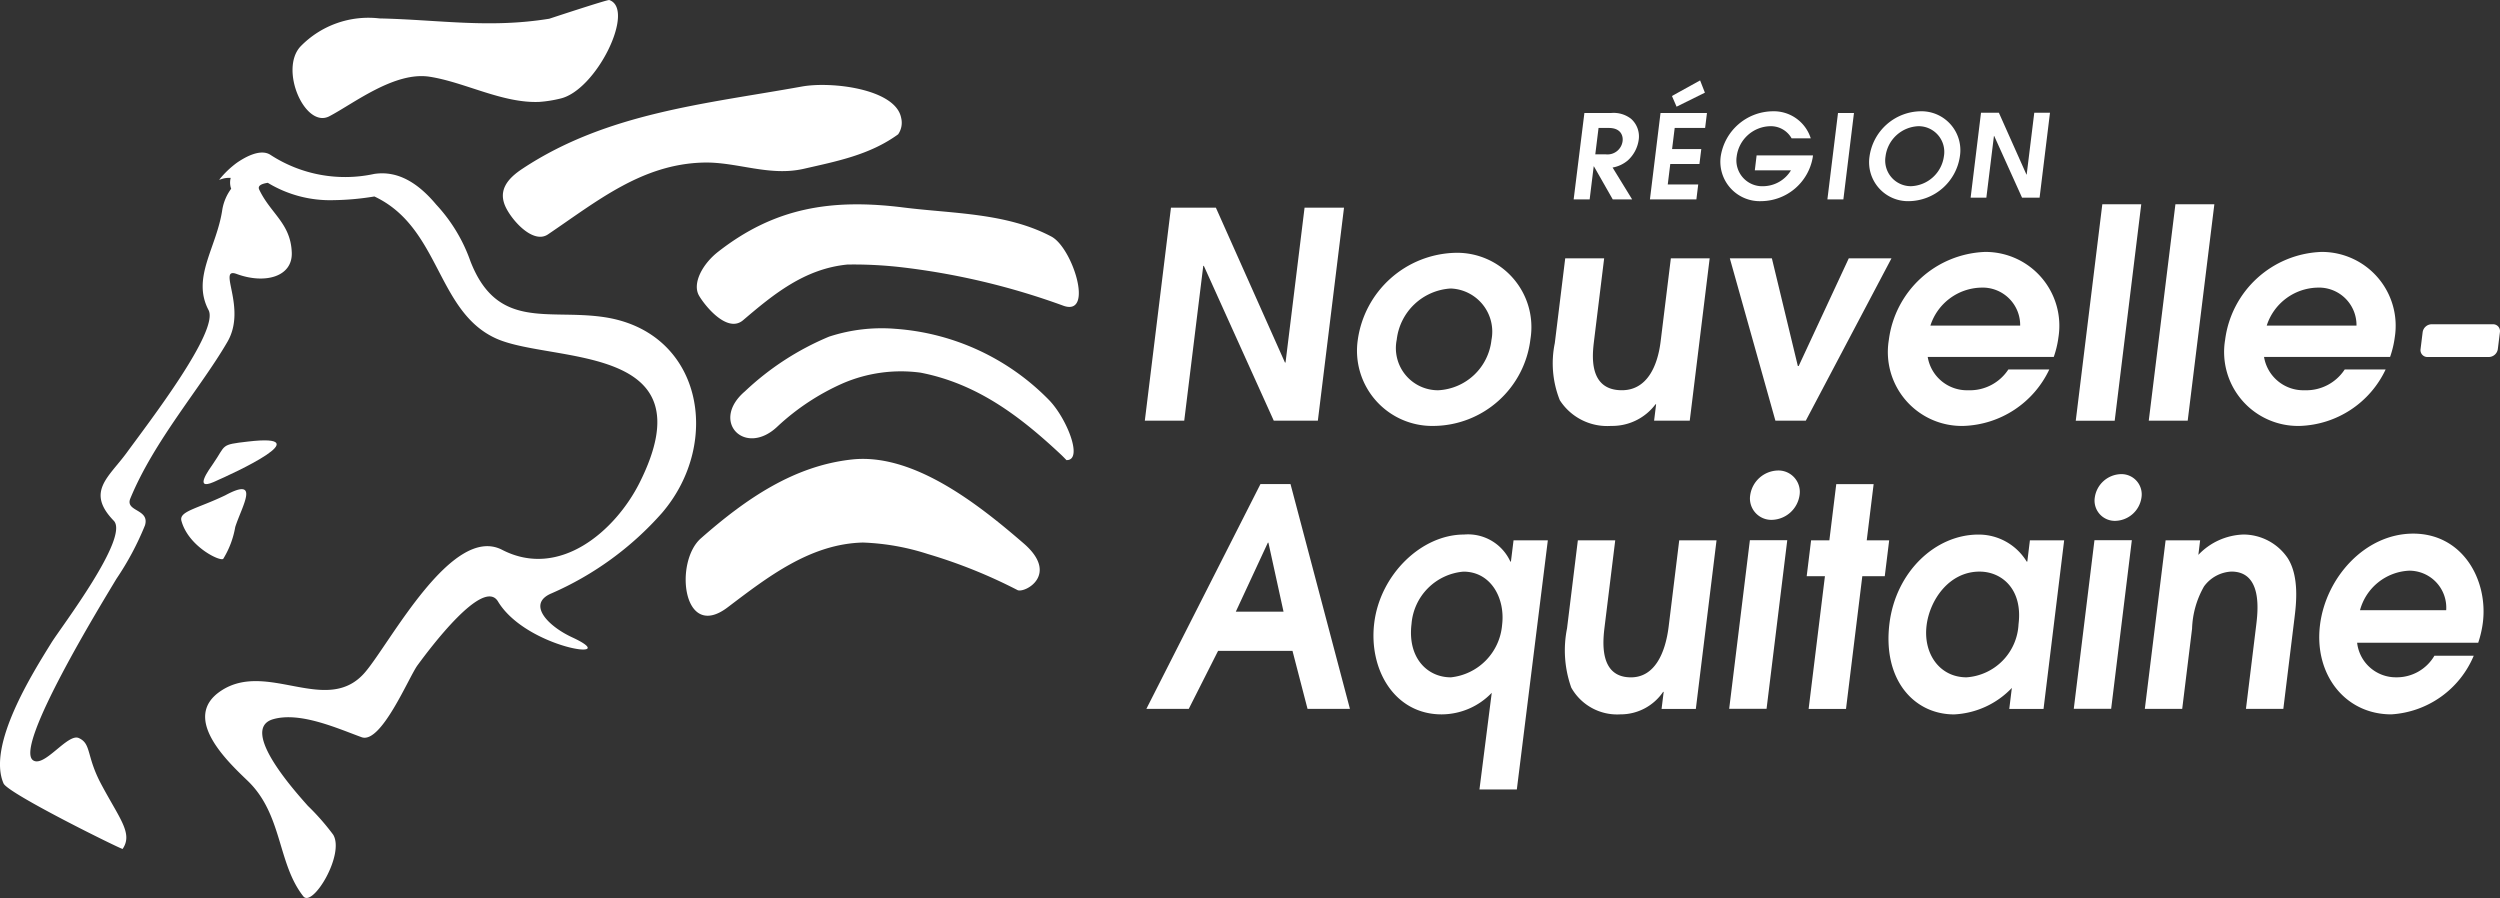 <svg xmlns="http://www.w3.org/2000/svg" width="160.521" height="57.666" viewBox="0 0 160.521 57.666">
  <rect x="0" y="0" width="160.521" height="57.666" fill="#333333" stroke="none"/>
  <g id="Logotype-Nouvelle-Aquitaine-2016" transform="translate(-27.762 -21.598)">
    <g id="Groupe_357" data-name="Groupe 357" transform="translate(27.762 21.598)">
      <g id="Groupe_354" data-name="Groupe 354" transform="translate(0 9.8)">
        <path id="Tracé_46" data-name="Tracé 46" d="M61.265,109.237a5.767,5.767,0,0,0,.771-2.046c.43-1.337,1.639-3.264-.639-2.034-1.813.87-2.986,1.022-2.816,1.643C59.032,108.447,61.066,109.425,61.265,109.237Z" transform="translate(-46.931 -83.155)" fill="#fff"/>
        <path id="Tracé_47" data-name="Tracé 47" d="M63.007,99.143c1.416-.611,6.87-3.144,2.209-2.6-1.8.209-1.381.19-2.236,1.427-.231.34-1.268,1.732.026,1.176C63.71,98.838,62.8,99.228,63.007,99.143Z" transform="translate(-49.299 -77.991)" fill="#fff"/>
        <path id="Tracé_48" data-name="Tracé 48" d="M66.438,58.094c-3.543-.491-6.757.832-8.469-3.568a10.4,10.4,0,0,0-2.2-3.643c-1.157-1.381-2.456-2.2-3.987-1.966A8.788,8.788,0,0,1,45.141,47.7c-.688-.468-1.782.235-2.158.49a5.988,5.988,0,0,0-1.137,1.086l.01.006a.018.018,0,0,1,.008.01,1.562,1.562,0,0,1,.711-.122,1.183,1.183,0,0,0-.022.5.794.794,0,0,0,.054.195,3.138,3.138,0,0,0-.567,1.317c-.355,2.464-1.992,4.379-.888,6.475.7,1.328-3.8,7.165-5.261,9.168-1.157,1.581-2.624,2.5-.825,4.359,1.029,1.064-3.387,6.842-3.993,7.817-1.215,1.961-4.148,6.6-3.083,9.051.277.645,7.608,4.256,7.645,4.205.681-1-.2-1.939-1.4-4.205-.94-1.783-.6-2.553-1.42-2.918-.709-.31-2.215,1.92-2.93,1.431-1.253-.869,4.5-10.224,5.351-11.649a18.483,18.483,0,0,0,1.835-3.437c.32-1.066-1.3-.867-.938-1.73,1.529-3.715,4.555-7.151,6.237-10.061,1.265-2.191-.695-4.826.594-4.347,1.8.665,3.6.187,3.532-1.387-.071-1.872-1.359-2.488-2.092-4.036-.107-.235.124-.367.553-.432a7.7,7.7,0,0,0,4.21,1.114,17.287,17.287,0,0,0,2.634-.237c4.243,1.995,3.981,7.41,7.842,9.131,3.576,1.588,13.7.229,9.188,9.244-1.555,3.1-5.142,6.218-8.829,4.313-3.21-1.654-7.164,5.937-8.788,7.849-2.428,2.866-6.284-.778-9.264,1.206-2.612,1.732.491,4.6,1.729,5.791,2.227,2.153,1.894,5.289,3.556,7.4.6.758,2.683-2.7,1.918-3.958a15.121,15.121,0,0,0-1.625-1.85c-.621-.711-4.478-4.9-2.234-5.56,1.731-.5,4.125.585,5.687,1.154,1.253.458,3.031-3.86,3.59-4.62.759-1.033,4.221-5.673,5.167-4.094,1.832,3.036,8.174,3.884,4.776,2.308-1.593-.735-2.928-2.155-1.352-2.825a20.29,20.29,0,0,0,7.108-5.172C74.167,66.13,72.838,58.967,66.438,58.094Z" transform="translate(-27.762 -47.548)" fill="#fff"/>
      </g>
      <path id="Tracé_49" data-name="Tracé 49" d="M169,58.4c-2.879-1.526-6.347-1.469-9.47-1.862-4.662-.587-8.3.009-11.925,2.841-1.008.787-1.67,2.034-1.229,2.811.373.646,1.817,2.449,2.833,1.583,1.949-1.661,3.952-3.307,6.7-3.574a26.8,26.8,0,0,1,3.34.159,45.748,45.748,0,0,1,10.565,2.5C171.747,63.489,170.356,59.112,169,58.4Z" transform="translate(-101.496 -43.213)" fill="#fff"/>
      <path id="Tracé_50" data-name="Tracé 50" d="M172.387,82.018a15.3,15.3,0,0,0-9.836-4.566,10.848,10.848,0,0,0-4.281.5,17.862,17.862,0,0,0-5.407,3.515c-2.265,1.934.031,4.261,2.127,2.222a15.1,15.1,0,0,1,4.128-2.724,9.428,9.428,0,0,1,5.025-.7c3.658.711,6.408,2.823,9,5.247.122.113.248.245.368.368C174.623,85.9,173.512,83.164,172.387,82.018Z" transform="translate(-105.035 -56.337)" fill="#fff"/>
      <g id="Groupe_355" data-name="Groupe 355" transform="translate(18.78)">
        <path id="Tracé_51" data-name="Tracé 51" d="M97.828,21.6c-.106-.038-3.849,1.2-3.849,1.2-3.881.631-7.093.063-10.9-.019A6.079,6.079,0,0,0,78,24.584c-1.374,1.483.3,5.292,1.855,4.479s4.185-2.89,6.441-2.538,4.683,1.715,7.038,1.616a7.911,7.911,0,0,0,1.331-.209C97,27.422,99.539,22.189,97.828,21.6Z" transform="translate(-77.488 -21.598)" fill="#fff"/>
      </g>
      <g id="Groupe_356" data-name="Groupe 356" transform="translate(32.288 5.456)">
        <path id="Tracé_52" data-name="Tracé 52" d="M132.451,36.147c-6.2,1.118-12.515,1.691-17.927,5.27-.963.634-1.611,1.4-1.072,2.5.447.906,1.778,2.347,2.7,1.723,3.166-2.14,6.032-4.51,9.976-4.612,2.155-.057,4.225.909,6.451.4,2.145-.491,4.235-.892,6.058-2.214a1.3,1.3,0,0,0,.194-1.053C138.48,36.3,134.369,35.8,132.451,36.147Z" transform="translate(-113.257 -36.046)" fill="#fff"/>
      </g>
      <path id="Tracé_53" data-name="Tracé 53" d="M166.037,105.045c-2.96-2.56-7.112-5.818-11.036-5.386-3.706.406-6.775,2.5-9.689,5.063-1.728,1.522-1.162,6.607,1.709,4.437,2.566-1.942,5.311-4.089,8.7-4.168a15.252,15.252,0,0,1,4.157.735,32.928,32.928,0,0,1,5.781,2.326C166.163,108.229,168.327,107.024,166.037,105.045Z" transform="translate(-100.31 -70.155)" fill="#fff"/>
    </g>
    <g id="Groupe_369" data-name="Groupe 369" transform="translate(101.268 26.764)">
      <g id="Groupe_360" data-name="Groupe 360" transform="translate(27.545)">
        <g id="Groupe_358" data-name="Groupe 358">
          <path id="Tracé_54" data-name="Tracé 54" d="M296.016,40.812h1.7a1.82,1.82,0,0,1,1.3.374,1.51,1.51,0,0,1,.488,1.342,2.2,2.2,0,0,1-.7,1.327,2.064,2.064,0,0,1-.978.457l1.256,2.046h-1.245l-1.209-2.122h-.014l-.26,2.122h-1.027Zm.7,2.652h.659a.979.979,0,0,0,1.095-.853c.038-.308-.086-.84-.887-.84h-.658Z" transform="translate(-295.336 -38.721)" fill="#fff"/>
          <path id="Tracé_55" data-name="Tracé 55" d="M308.957,37.367h2.982l-.118.959h-1.954l-.167,1.356h1.874l-.118.96h-1.873l-.161,1.311h1.956l-.118.96h-2.983Zm.734-1.094,1.808-1,.308.787-1.819.9Z" transform="translate(-303.389 -35.276)" fill="#fff"/>
          <path id="Tracé_56" data-name="Tracé 56" d="M322.58,43.349H326.2l-.015.12a3.384,3.384,0,0,1-3.282,2.818,2.533,2.533,0,0,1-2.626-2.885,3.414,3.414,0,0,1,3.306-2.884,2.488,2.488,0,0,1,2.474,1.738h-1.229a1.526,1.526,0,0,0-1.387-.78,2.22,2.22,0,0,0-2.139,1.934,1.659,1.659,0,0,0,1.719,1.918,2.111,2.111,0,0,0,1.765-1.019h-2.321Z" transform="translate(-310.842 -38.538)" fill="#fff"/>
          <path id="Tracé_57" data-name="Tracé 57" d="M339.133,40.812h1.025l-.68,5.546h-1.026Z" transform="translate(-322.169 -38.721)" fill="#fff"/>
          <path id="Tracé_58" data-name="Tracé 58" d="M348.836,40.517a2.5,2.5,0,0,1,2.543,2.9,3.358,3.358,0,0,1-3.253,2.871,2.5,2.5,0,0,1-2.548-2.871A3.365,3.365,0,0,1,348.836,40.517Zm-.592,4.81a2.216,2.216,0,0,0,2.11-1.918,1.649,1.649,0,0,0-1.637-1.934,2.213,2.213,0,0,0-2.11,1.934A1.647,1.647,0,0,0,348.244,45.327Z" transform="translate(-326.59 -38.538)" fill="#fff"/>
        </g>
        <g id="Groupe_359" data-name="Groupe 359" transform="translate(25.477 2.074)">
          <path id="Tracé_59" data-name="Tracé 59" d="M363.464,40.768h1.148l1.769,3.966h.016l.487-3.966h1.009l-.668,5.453H366.1l-1.79-3.965h-.015l-.487,3.965h-1.01Z" transform="translate(-362.795 -40.768)" fill="#fff"/>
        </g>
      </g>
      <g id="Groupe_368" data-name="Groupe 368" transform="translate(0 7.949)">
        <path id="Tracé_60" data-name="Tracé 60" d="M224.079,56.9h2.883l4.436,9.946h.037l1.222-9.946h2.533l-1.68,13.679H230.68l-4.491-9.943h-.036l-1.222,9.943H222.4Z" transform="translate(-222.399 -56.682)" fill="#fff"/>
        <path id="Tracé_61" data-name="Tracé 61" d="M258.548,70.158a6.487,6.487,0,0,1,6.244-5.577,4.772,4.772,0,0,1,4.84,5.539,6.311,6.311,0,0,1-6.2,5.576A4.829,4.829,0,0,1,258.548,70.158Zm8.581.019a2.772,2.772,0,0,0-2.618-3.305,3.715,3.715,0,0,0-3.464,3.286,2.705,2.705,0,0,0,2.662,3.248A3.623,3.623,0,0,0,267.129,70.177Z" transform="translate(-244.871 -61.463)" fill="#fff"/>
        <path id="Tracé_62" data-name="Tracé 62" d="M301.853,65.524l-1.279,10.421h-2.289l.129-1.052h-.038a3.475,3.475,0,0,1-2.856,1.389,3.617,3.617,0,0,1-3.29-1.652,6.4,6.4,0,0,1-.321-3.661l.669-5.446h2.5l-.652,5.314c-.1.846-.388,3.154,1.791,3.154,1.577,0,2.285-1.484,2.488-3.136l.656-5.333h2.5Z" transform="translate(-265.584 -62.05)" fill="#fff"/>
        <path id="Tracé_63" data-name="Tracé 63" d="M321.864,65.524h2.7l1.666,6.91h.056l3.214-6.91h2.742l-5.5,10.421h-1.952Z" transform="translate(-284.3 -62.05)" fill="#fff"/>
        <path id="Tracé_64" data-name="Tracé 64" d="M351.323,71.172a2.555,2.555,0,0,0,2.61,2.14,2.947,2.947,0,0,0,2.568-1.334h2.629a6.315,6.315,0,0,1-5.479,3.624,4.746,4.746,0,0,1-4.824-5.518A6.47,6.47,0,0,1,355,64.431a4.74,4.74,0,0,1,4.717,5.483,6.2,6.2,0,0,1-.3,1.258Zm5.937-2.009a2.41,2.41,0,0,0-2.518-2.44,3.509,3.509,0,0,0-3.247,2.44Z" transform="translate(-301.054 -61.37)" fill="#fff"/>
        <path id="Tracé_65" data-name="Tracé 65" d="M382.381,56.325h2.5l-1.705,13.9h-2.5Z" transform="translate(-320.901 -56.325)" fill="#fff"/>
        <path id="Tracé_66" data-name="Tracé 66" d="M394.811,56.325h2.5L395.6,70.22h-2.5Z" transform="translate(-328.637 -56.325)" fill="#fff"/>
        <path id="Tracé_67" data-name="Tracé 67" d="M408.5,71.172a2.558,2.558,0,0,0,2.612,2.14,2.949,2.949,0,0,0,2.568-1.334h2.628a6.314,6.314,0,0,1-5.478,3.624A4.747,4.747,0,0,1,406,70.084a6.471,6.471,0,0,1,6.178-5.653,4.74,4.74,0,0,1,4.716,5.483,6.3,6.3,0,0,1-.3,1.258Zm5.937-2.009a2.409,2.409,0,0,0-2.517-2.44,3.509,3.509,0,0,0-3.248,2.44Z" transform="translate(-336.636 -61.37)" fill="#fff"/>
        <path id="Tracé_68" data-name="Tracé 68" d="M439.429,77.231a.594.594,0,0,1,.573-.506h3.94a.441.441,0,0,1,.448.506l-.135,1.091a.594.594,0,0,1-.573.506h-3.94a.441.441,0,0,1-.448-.506Z" transform="translate(-357.38 -69.02)" fill="#fff"/>
        <g id="Groupe_367" data-name="Groupe 367" transform="translate(0.106 17.095)">
          <path id="Tracé_69" data-name="Tracé 69" d="M386.9,103.714a1.741,1.741,0,0,1-1.682,1.5,1.3,1.3,0,0,1-1.316-1.5,1.743,1.743,0,0,1,1.683-1.5A1.3,1.3,0,0,1,386.9,103.714Z" transform="translate(-323.011 -101.981)" fill="#fff"/>
          <g id="Groupe_366" data-name="Groupe 366">
            <g id="Groupe_361" data-name="Groupe 361" transform="translate(0 0.873)">
              <path id="Tracé_70" data-name="Tracé 70" d="M230,103.9h1.928l3.816,14.435h-2.722l-.966-3.724h-4.778l-1.882,3.724h-2.722Zm-1.583,8.193h3.063l-.97-4.428h-.036Z" transform="translate(-222.679 -103.903)" fill="#fff"/>
              <path id="Tracé_71" data-name="Tracé 71" d="M272.476,112.848l-1.991,16h-2.4l.789-6.207a4.475,4.475,0,0,1-3.217,1.384c-3.029,0-4.693-2.886-4.327-5.869.38-3.1,3.022-5.678,5.763-5.678a2.987,2.987,0,0,1,2.977,1.737h.036l.168-1.366h2.2Zm-6.236,8.8a3.689,3.689,0,0,0,3.3-3.373c.208-1.7-.715-3.415-2.483-3.415a3.656,3.656,0,0,0-3.333,3.356C263.456,120.4,264.744,121.646,266.241,121.646Z" transform="translate(-246.704 -109.239)" fill="#fff"/>
              <path id="Tracé_72" data-name="Tracé 72" d="M303.571,113.459l-1.329,10.826h-2.2l.135-1.094h-.036a3.3,3.3,0,0,1-2.755,1.444,3.379,3.379,0,0,1-3.142-1.716,7.147,7.147,0,0,1-.273-3.8l.695-5.657h2.4l-.679,5.521c-.108.878-.4,3.276,1.689,3.276,1.514,0,2.208-1.542,2.42-3.257l.679-5.541h2.4Z" transform="translate(-266.967 -109.85)" fill="#fff"/>
              <path id="Tracé_73" data-name="Tracé 73" d="M336.1,109.815h-1.171l.282-2.3h1.173l.443-3.609h2.4l-.443,3.609h1.441l-.283,2.3H338.5l-1.047,8.523h-2.4Z" transform="translate(-292.536 -103.903)" fill="#fff"/>
              <path id="Tracé_74" data-name="Tracé 74" d="M358.8,123.674h-2.2l.165-1.347a5.482,5.482,0,0,1-3.706,1.7c-2.577,0-4.595-2.222-4.153-5.831.408-3.315,2.938-5.716,5.714-5.716a3.608,3.608,0,0,1,3.1,1.737h.038l.166-1.366h2.2Zm-4.109-8.816c-1.965,0-3.2,1.834-3.4,3.454-.225,1.833.852,3.334,2.564,3.334a3.589,3.589,0,0,0,3.34-3.412C357.475,115.988,356.12,114.858,354.694,114.858Z" transform="translate(-301.2 -109.239)" fill="#fff"/>
              <path id="Tracé_75" data-name="Tracé 75" d="M393.764,112.848h2.217l-.114.936a4.167,4.167,0,0,1,2.9-1.307,3.446,3.446,0,0,1,2.827,1.5c.772,1.19.55,3,.447,3.844l-.718,5.851h-2.4l.655-5.344c.111-.9.427-3.472-1.592-3.472a2.315,2.315,0,0,0-1.757.956,5.839,5.839,0,0,0-.766,2.712l-.633,5.149h-2.4Z" transform="translate(-328.326 -109.239)" fill="#fff"/>
              <path id="Tracé_76" data-name="Tracé 76" d="M424.506,119.326a2.5,2.5,0,0,0,2.486,2.223,2.8,2.8,0,0,0,2.476-1.384h2.525a6.145,6.145,0,0,1-5.292,3.763c-2.976,0-4.967-2.575-4.579-5.733.377-3.062,2.9-5.872,5.984-5.872,3.174,0,4.81,2.965,4.475,5.7a6.738,6.738,0,0,1-.3,1.306h-7.77Zm5.719-2.087a2.373,2.373,0,0,0-2.392-2.536,3.435,3.435,0,0,0-3.142,2.536Z" transform="translate(-346.771 -109.143)" fill="#fff"/>
            </g>
            <g id="Groupe_363" data-name="Groupe 363" transform="translate(37.416)">
              <g id="Groupe_362" data-name="Groupe 362" transform="translate(0 4.476)">
                <path id="Tracé_77" data-name="Tracé 77" d="M321.754,124.27h2.4l1.329-10.826h-2.4Z" transform="translate(-321.754 -113.445)" fill="#fff"/>
              </g>
              <path id="Tracé_78" data-name="Tracé 78" d="M328.477,103.176a1.844,1.844,0,0,1-1.779,1.585,1.372,1.372,0,0,1-1.39-1.585,1.843,1.843,0,0,1,1.778-1.584A1.372,1.372,0,0,1,328.477,103.176Z" transform="translate(-323.958 -101.592)" fill="#fff"/>
            </g>
            <g id="Groupe_365" data-name="Groupe 365" transform="translate(59.542 4.476)">
              <g id="Groupe_364" data-name="Groupe 364">
                <path id="Tracé_79" data-name="Tracé 79" d="M380.341,124.27h2.4l1.328-10.826h-2.4Z" transform="translate(-380.341 -113.445)" fill="#fff"/>
              </g>
            </g>
          </g>
        </g>
      </g>
    </g>
  </g>
</svg>
